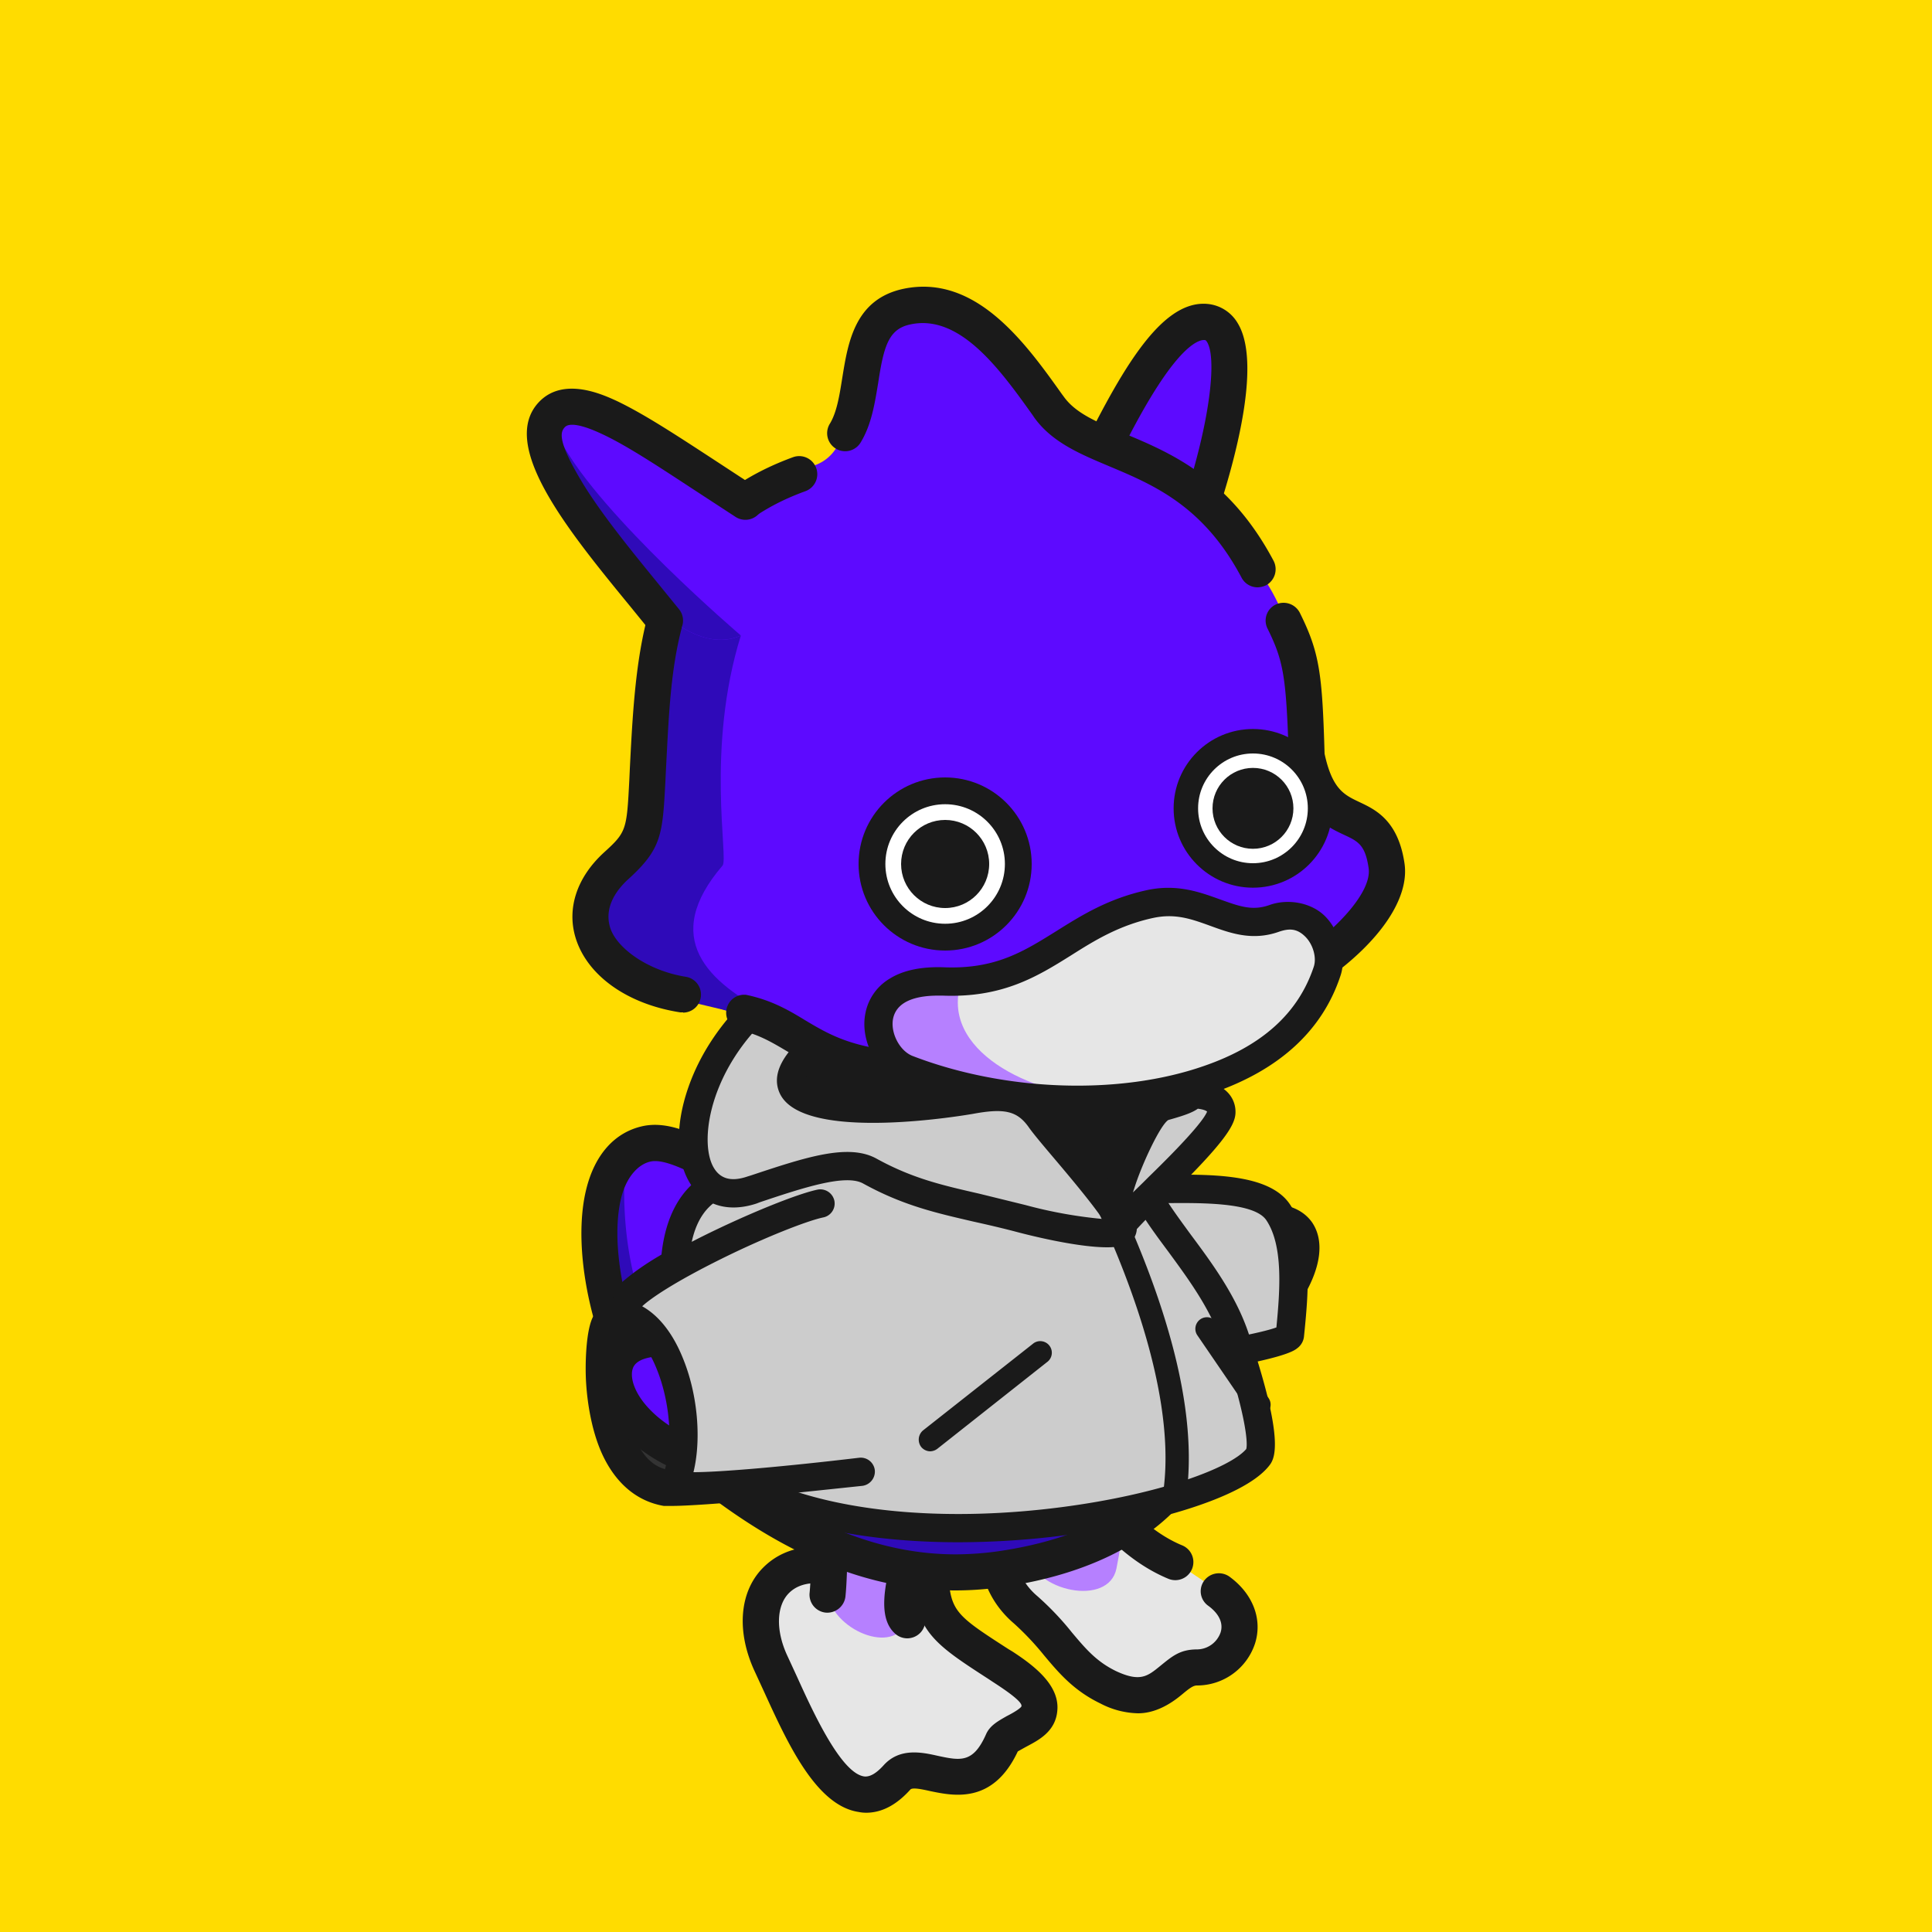 <svg xmlns="http://www.w3.org/2000/svg" viewBox="0 0 750 750"><style>.J{fill:#1a1a1a}.K{fill:#5d0aff}.L{fill:#e6e6e6}.M{fill:#b680ff}.N{fill:#2f0ab9}</style><path d="M0 0h750v750H0z" fill="#ffdc00"/><path d="M473.1 617.7c15.4 11 6.6 29.4-8.6 29.6-10.8.1-13.3 17.7-34.3 7.7-14.9-7.1-18.8-18.8-32-30-22.9-19.5-6.2-54.8 23-51 0 0 13.2 23.5 35.1 32.4" class="L"/><path d="M441.8 665.1a32.9 32.9 0 0 1-14.6-3.8c-10.4-5-16.2-11.9-21.9-18.7a108.6 108.6 0 0 0-11.6-12.3c-12.7-10.8-16.6-27.3-10.1-42s21.8-23.4 38.5-21.2l3.5.4 1.7 3.1c.1.2 12.4 21.4 31.6 29.3a7 7 0 1 1-5.3 13c-18.9-7.8-31.7-24.9-36.5-32.2h-.2a22.2 22.2 0 0 0-20.5 13.3c-3.2 7.1-3.2 17.6 6.4 25.7a112.1 112.1 0 0 1 13.3 14c5.3 6.3 9.5 11.3 17.1 15 9.4 4.4 12.3 2 17.1-1.9s7.7-6.4 14.1-6.5a9.8 9.8 0 0 0 9.4-6.5c1.2-3.6-.5-7.3-4.7-10.4a6.9 6.9 0 0 1-1.7-9.7 7.1 7.1 0 0 1 9.8-1.7c9.1 6.6 13 16.5 10 26a23.7 23.7 0 0 1-22.6 16.3c-1.4 0-3 1.2-5.4 3.2s-9.1 7.6-17.4 7.6z" class="J"/><path d="M398.4 602.9c-3-15-8.4-24.6 8-30 6-2 23 0 26 10s4 11 1 26-32 9-35-6z" class="M"/><path d="M361.2 612c1 18 6.6 21.2 28 35 31 20 2.2 24.1 0 29-12 27-32 4-41 14-21.4 23.8-38.4-22.2-48.7-43.9-13-27.2 5.7-47.1 32.5-34.8" class="L"/><path d="M336.2 703.7a14.3 14.3 0 0 1-2.9-.3c-16.6-2.5-27.7-27-36.7-46.7l-3.5-7.6c-7.3-15.5-6.2-31.1 3.1-40.5s23.6-10.6 38.7-3.7l-5.8 12.7c-9.6-4.3-18.1-4-22.9.9s-5.2 14.5-.4 24.6l3.6 7.8c5.9 13 16.9 37.3 26 38.7 2.2.3 4.7-1.1 7.6-4.3 6.2-6.9 14.8-5.1 21-3.7 8.9 1.9 13.8 2.9 18.8-8.4 1.5-3.4 4.7-5.1 8-7 1.6-.8 4.7-2.5 5.6-3.6s-2.3-4.1-11-9.7l-1.5-1c-20.7-13.4-28.5-18.4-29.7-39.5l14-.8c.8 14 3.3 15.7 23.3 28.6l1.5.9c8.3 5.4 17.8 12.7 17.5 22.1s-8.2 12.7-12.9 15.3l-2.5 1.4c-9.6 20.5-24.8 17.3-34 15.4-3.1-.7-6.9-1.5-7.7-.6-5.4 6-11.1 9-17.2 9z" class="J"/><path d="M321.2 619c-3-15-1.2-77.1 12.3-87.8 15.9-12.4 22.7-10.4 36.1 15.7 4.4 8.7-14.4 66.1-17.4 81.1s-28 6-31-9z" class="M"/><path d="M352.2 636a7.1 7.1 0 0 1-4.7-1.8c-8.7-7.8-2.9-26.5 7.3-56.3 3.5-10.3 8.3-24.3 8.2-28.5-2.5-5-9.1-17.5-13.7-18.5-2.1-.5-5.9 1.5-11.5 5.8-1 .8-4.4 4.8-6.6 22.9-1.5 12.5-1.8 27.4-2.1 39.4-.2 8.6-.4 16.1-.9 20.8a7.1 7.1 0 0 1-7.8 6.2 7 7 0 0 1-6.1-7.8c.4-4.1.6-11.2.8-19.5.8-35.7 2.4-63.7 14.1-73 7-5.5 14.6-10.3 23-8.5s16 11.7 23.6 26.5c3 5.9.4 14.8-7.8 38.7-4.3 12.7-12.3 36.2-10.6 41.9a7 7 0 0 1 0 9.4 7.1 7.1 0 0 1-5.2 2.3zm10.8-86.9z" class="J"/><path d="M429.5 457.7c20 12 35.6 20.5 57.2 17 43.3-7 1 57-29.3 54" class="K"/><path d="M459.5 535.8h-2.8a7 7 0 1 1 1.4-14c11.7 1.2 27.9-12.2 35.8-25.5 4.5-7.6 4.8-12.5 3.9-13.8s-3.3-1.9-10-.8c-25.2 4-43.8-7.1-61.9-17.9a7 7 0 1 1 7.1-12c20.2 12 33.8 19.1 52.6 16.1 14.3-2.3 20.8 2.4 23.8 6.7 4.7 7 3.5 17.2-3.5 28.9-9.6 16-28.8 32.3-46.4 32.3z" class="J"/><path d="M268.9 568.6c-27.5-24.4-51.9-87.6-26-121 14-18 51.9 15.8 65 11 86-31 45-76 45-76s-16.3-29.8 23-31 22.5 73.8 42.5 91c55 47 84.5 124 1.5 158-38.5 15.8-107 7-151-32z" class="K"/><path d="M342.5 441a53.7 53.7 0 0 0 12.9-13.1s17-32.5 32-31.3c22.1 1.6 22.1 30.6 27.8 43.4 1.3 27.1-43.6 23.8-72.7 1zm-40.3 148c-79.6-41.5-68-115.6-59.9-127.8-.7 101.4 95.7 149.4 186 129.8-14.1 6.5-62.8 33.5-126.1-2z" class="N"/><path d="M370.9 617.4c-33.8 0-66.7-13.6-102.1-41.9-32.4-26-48.8-82.3-41.3-113.5 3.3-13.8 11.2-22.6 22.3-24.9 9.5-1.9 19.2 2.8 29.3 7.9 12.9 6.4 25.1 12.4 36.7 5.9 22.5-12.6 35.2-25.8 36.7-38.2a21.1 21.1 0 0 0-5.7-16.8l-.8-.8-.5-1a32.4 32.4 0 0 1-3.3-8.9c-1.7-7.1-1-13.7 2-19 4.9-8.5 15-13 30.2-13.5 17-.5 29 7.3 35.9 23.2 5.4 12.5 6.7 28 7.9 41.7.5 6.3 1 12.3 1.9 17.2 1.2 6.6 5.7 10.3 14.3 16.9s22 16.9 31.1 36.3a7 7 0 1 1-12.6 6c-7.7-16.4-18-24.3-27-31.2s-17.4-13.3-19.6-25.6c-.9-5.4-1.5-11.7-2.1-18.4-2.6-30.9-6.3-52.8-29.4-52.1-9.7.3-16.2 2.6-18.4 6.4s-.4 10.6 1 13.6a35.4 35.4 0 0 1 9 27.7c-2.1 17.2-16.8 33.6-43.8 48.7-18 10.1-35.6 1.4-49.7-5.6-7.9-3.9-15.5-7.6-20.3-6.6s-9.5 6-11.5 14.3c-6.4 26.5 9.2 77.5 36.5 99.3 32.8 26.3 62.9 38.9 93.5 38.9a123 123 0 0 0 17.1-1.3c31.8-4.8 54-16.8 66-35.8s11.1-38.9 7.3-51.3a7 7 0 1 1 13.4-4c4.6 15.1 5.1 40.7-8.8 62.7s-39.8 36.8-75.8 42.2a127.7 127.7 0 0 1-19.4 1.5z" class="J"/><path d="M315.9 573.2c-7.7.9-52.3 5.1-57.1 4.3-27.7-4.5-26.2-56.2-22.4-63.2 10.7-19.3 46.9-33.5 63.5-36.9" fill="#333"/><path d="M260.7 584.6h-3c-10-1.7-18.1-8.2-23.4-19s-6.7-24.6-6.9-31.5.3-18.4 2.9-23.1c12.3-22.3 51.9-37 68.2-40.4a7.1 7.1 0 0 1 8.2 5.5 7 7 0 0 1-5.4 8.3c-15.4 3.1-49.3 16.5-58.7 33.3-1.7 4.1-3.2 28.2 5.1 43.2 3.1 5.8 7.1 9 12.2 9.8s46.2-3.3 55.1-4.3a6.9 6.9 0 0 1 7.8 6.1 7 7 0 0 1-6.1 7.8c-2.4.2-43.3 4.3-56 4.3z" class="J"/><path d="M323.2 565c-64.8 25.8-106-38.8-72-45s41.6-36.5 59-37c16.9-3.6 31.8 5.3 35.7 21.2 6.8 27.5-.8 48-22.7 60.8z" class="K"/><path d="M293.8 576.8a81.8 81.8 0 0 1-17.9-1.9c-12.9-2.8-24.6-8.9-32.9-17.2s-13.7-21-10.8-30.4c1.3-4.4 5.4-11.9 17.8-14.2 16.4-3 24.2-10.8 32.5-19.1s14-14.1 25.7-17.7a7.007 7.007 0 0 1 4.1 13.4c-8.4 2.5-13.7 7.9-19.9 14.1-9 9.1-19.1 19.3-39.9 23.1q-5.9 1.1-6.9 4.5c-1.1 3.5.7 9.9 7.3 16.4 11.8 11.8 35.9 20.7 68.2 10.5a7.1 7.1 0 0 1 8.8 4.6 7 7 0 0 1-4.6 8.8 105.1 105.1 0 0 1-31.5 5.1zm46-181.1c57.5-.6 88.8 2.6 102.5 22 7.4 10.7-6.3 31.6-8.3 36.7s-125.2-1.7-139.3-33.8c0 0-12.3-24.3 45.1-24.9z" class="J"/><path d="M416.4 533c7.7.9 83.8-9.9 84.3-14.8 1.7-16.9 3.4-35.8-4.5-47.7-9.6-14.4-53.5-6.5-70-9.9" fill="#ccc"/><path d="M417.6 538.6h-1.8a5.5 5.5 0 0 1-4.8-6.1 5.4 5.4 0 0 1 6.1-4.8c6.3.6 66.3-7.9 78.4-12.4 1.4-14.5 2.7-31.7-3.9-41.6-4.8-7.2-26.3-6.8-42-6.6-9.9.2-18.4.3-24.5-1a5.5 5.5 0 0 1-4.3-6.5 5.4 5.4 0 0 1 6.5-4.2c4.9 1 13.3.8 22.1.7 20.3-.3 43.3-.7 51.4 11.5 9.1 13.7 7.1 34.6 5.4 51.3a6.5 6.5 0 0 1-2.5 4.4c-1.5 1.2-5.5 4.4-44.1 10.4-13.4 2-34.5 4.9-42 4.9z" class="J"/><path d="M377.1 461.6c12.1 3.8 18.5 7 41.2 9 32.2 2.8 25.4-14.5 25.4-10 7.4 16.5 27.6 35.1 35.6 58.2 8.6 25.4 12.2 42.9 9 46.9-15.3 19.2-123.7 41.8-188.6 15.8-26.7-10.7-57.1-102.9-22-121.4 32.1-17 33.4-20.5 54.2-20.3 12.5.1 36.3 19 45.2 21.8z" fill="#ccc"/><path d="M372.1 598.7c-28.6 0-54.5-4.1-74.5-12.1-12.9-5.2-22.8-23.1-27.6-33.4-7.8-16.7-12.7-35.7-13.5-52.3-1.2-22.8 5.2-38.6 18.6-45.7 6.4-3.3 11.4-6.1 15.8-8.5 17.6-9.7 23-12.6 41-12.4 9.4 0 22 7.7 33.2 14.5 5.4 3.3 11 6.7 13.7 7.6l5.7 1.8c8.9 3 16 5.3 34.3 6.9 13.2 1.2 17.7-1.4 19.1-2.5s.3-.4.5-.5a3.9 3.9 0 0 1-.2-1.5 5.8 5.8 0 0 1 3.7-5.8 5.4 5.4 0 0 1 6.1 1.4 7.3 7.3 0 0 1 1.8 4.4c2.9 5.7 7.6 12 12.4 18.6 8.2 11 17.4 23.5 22.3 37.8 14.8 43.6 10.1 49.6 8.1 52.1-10.2 12.8-47.1 22.7-79.3 26.9a326.1 326.1 0 0 1-41.2 2.7zm-41.8-153.5c-13.9 0-17.4 2-34.1 11.1l-16 8.7c-6.5 3.4-14 11.1-12.8 35.4 1.8 33.6 20.7 70.5 34.3 76 27.6 11 67.7 14.2 110.2 8.7 38.6-5 65.7-15.3 71.9-22.6.7-2.6-.4-14.4-9.8-41.9-4.3-12.7-12.6-24-20.6-34.9-3.5-4.7-6.9-9.3-9.7-13.7-4.6 3.1-12.4 5.2-25.9 4.1-19.6-1.8-27.5-4.4-36.7-7.4l-5.6-1.8c-4-1.3-9.3-4.5-16.1-8.7-9-5.4-21.3-12.9-27.6-12.9zm153.4 117.5z" class="J"/><path d="M450.5 425.3c4.1-.3 24.1-3.3 23.6 6.7-.3 6-22.5 27-26.4 30.9-6.5 6.5-5.6 5.2-14.3 14.6-3.3 3.6-.6-10.7 1.7-18 1.6-5.3 10.5-28.2 16.7-30 24.1-6.8-1.3-4.2-1.3-4.2z" fill="#ccc"/><path d="M432.6 483.6a5.6 5.6 0 0 1-3-.8c-4-2.3-3.5-7.2-2.6-12.9.7-3.8 1.8-8.6 2.8-12 .1-.3 7-22 15.6-30.5a8.5 8.5 0 0 1-.4-1.7 5.5 5.5 0 0 1 5-5.9c2.4-.2 4.9-.5 7.1-.5 7.7-.4 14.8.3 19.1 4.4a10.8 10.8 0 0 1 3.4 8.6c-.3 4.7-4.6 11.6-26.1 32.6l-1.9 1.8-4.3 4.3c-2.5 2.4-3.9 3.8-9.8 10.3a6.7 6.7 0 0 1-4.9 2.3zm20.9-48.8c-3.3 2.2-10.5 17.9-13.1 26.3l-.6 1.8 4-3.9 2-2c18-17.5 22-23.4 22.8-25.5-.4-.3-1.2-.8-3.6-1.1-2.5 1.8-6.6 3-11.5 4.4z" class="J"/><path d="M323 400.4c-48 35.6 25.4 31.9 53.7 26.6 12.2-2.3 20.6-2 27.3 7.6 5.3 7.5 33.2 37.6 31.7 42.7-.5 3.2-20.3.8-39-4.2-24.1-6.4-39-7.5-59-18.5-9.2-5-25.4.6-45.7 7.4-33.2 11-32.8-52 18-83.1" fill="#ccc"/><path d="M429.8 484.2c-12.3 0-31.8-5.1-34.5-5.8-6.4-1.7-12.1-3-17.5-4.2-14.7-3.4-27.4-6.3-42.8-14.8-6.8-3.7-23 1.6-40 7.3l-1.3.5c-12.1 4-22.3.1-27.2-10.4s-3.6-25.4 3-40.5c7.4-16.8 20.8-31.7 37.7-42.1a5.5 5.5 0 0 1 7.5 1.9 5.4 5.4 0 0 1-1.8 7.5c-34.9 21.4-42.2 56-36.4 68.6 2.5 5.3 7 6.8 13.7 4.5l1.3-.4c21.1-7 37.8-12.6 48.8-6.5 14 7.7 25.5 10.3 39.9 13.6l17.9 4.4a176.1 176.1 0 0 0 29.9 5.4c-4.4-6.5-13.6-17.4-18.6-23.3s-8.1-9.6-9.9-12.1c-4.5-6.5-9.4-7.7-21.8-5.4-.7.1-66.4 11.8-75.1-8.2-4.6-10.5 7.6-21.1 17.1-28.2a5.5 5.5 0 1 1 6.6 8.8c-14.6 10.8-13.7 14.9-13.6 15s5.9 4.7 23.9 5a204.9 204.9 0 0 0 39-3.2c11.7-2.2 23.8-3.2 33 9.9 1.4 2 5.2 6.5 9.2 11.3 20.3 24 24.6 30.6 23.3 35.7a6.7 6.7 0 0 1-2.9 4.1c-1.8 1.1-4.8 1.6-8.4 1.6z" class="J"/><path d="M334.1 571.3c-7.7 1-74 8.8-72.1 4.4 8.2-18.4.7-57.5-17.4-64.8-16.1-6.5 57.3-40.3 73.9-43.7" fill="#ccc"/><path d="M268.9 582.5c-7 0-9.5-.8-11.3-3.2a5.9 5.9 0 0 1-.6-5.9c4.5-10 3.6-27.9-2-41.8-3.2-8.1-7.7-13.7-12.5-15.6s-6-4.8-5.6-8.5.9-10.1 35.9-27.6c17.3-8.6 36.5-16.4 44.6-18.1a5.6 5.6 0 0 1 6.5 4.3 5.5 5.5 0 0 1-4.3 6.5c-5.9 1.2-22.5 7.6-40 16.3s-26.9 15-30.3 18.2c6.5 3.6 12 10.6 15.9 20.4 5.7 14 7.1 31.4 4 44 10.6 0 35.6-2.2 64.3-5.6a5.5 5.5 0 0 1 6.1 4.8 5.6 5.6 0 0 1-4.8 6.1l-38 4c-9.7.9-17.5 1.4-23.3 1.6zm92.2-19.1a4.6 4.6 0 0 1-3.5-1.7 4.7 4.7 0 0 1 .7-6.4l43-33.9a4.5 4.5 0 0 1 5.5 7.1l-42.9 33.9a4.8 4.8 0 0 1-2.8 1zm127.7-13.6a4.7 4.7 0 0 1-3.8-1.9l-20.3-29.7a4.5 4.5 0 0 1 7.4-5.1l20.4 29.7a4.5 4.5 0 0 1-1.2 6.2 4.1 4.1 0 0 1-2.5.8zm-32.5 32.6h-.5a4.5 4.5 0 0 1-4-5c4.8-40.2-18.3-91.5-26-108.3a4.6 4.6 0 0 1 2.3-6 4.5 4.5 0 0 1 5.9 2.3c5.7 12.5 13.9 31.4 19.8 52.1 6.7 23.3 9 43.8 7 61a4.6 4.6 0 0 1-4.5 3.9z" class="J"/><path d="M468.2 120c19.6 2.1 3 61-9 91-4.8 12.1-10 42-37 34-14.6-4.3-23-20-7-50 11-20.6 34-77 53-75z" class="K"/><path d="M431 258.4a36.6 36.6 0 0 1-10.8-1.7 27.6 27.6 0 0 1-18.3-15.9c-4.8-11.4-2.4-26.2 7.1-44.1 2-3.6 4.3-8.4 7-13.9 17.8-36.6 34-66.7 52.9-64.8a15.2 15.2 0 0 1 11.6 7.5c13.4 22.1-13.6 90.2-14.8 93.1s-1.3 3.5-2 5.6c-3.9 11.6-11.4 34.2-32.7 34.2zM467.3 132c-1.5 0-7 1.2-17.5 17.3-7.8 11.9-15.3 27.3-21.3 39.7l-7.1 14.3c-7.2 13.6-9.6 25-6.6 32.1 1.6 3.9 4.8 6.5 9.4 7.9 14.2 4.2 19.8-4.2 26.3-23.5.7-2.3 1.5-4.5 2.2-6.4 15.4-38.4 20.6-72.7 15.9-80.6-.5-.8-.7-.8-1.1-.8z" class="J"/><path d="M264.8 387.8c-20-4-50-24-26-52 11.6-13.5 13.9-12.3 12.1-33.9-3.2-41.1 5.5-101.3 64.9-121.1 24-8 4.6-53.9 31-62s46.8 20.5 60 39c15 21 48 18 70 48 16.4 22.3 27.8 30.2 30 87.4 7 34 26 13.6 31 42.6 3.5 19.9-36.7 60-117.4 72.9-112.6 18.1-99.6-9.7-155.6-20.9z" class="K"/><path d="M287.6 246.7c-13.7 44-4.7 86.6-7.1 89.3-24 28-6.4 45.3 19.6 58.3 0 0-1.5 1.1-5.8.6s-13.6-3-26.1-5.9c-20-4-49-27.5-25-55.5 11.5-13.4 13.8-12.2 12.1-33.9-1.2-15.4-2.1-42.6 6.9-61.6Z" class="N"/><path d="M488.2 228a7 7 0 0 1-6.2-3.7c-14.8-28-34.3-36.1-51.4-43.3-11.4-4.8-22.2-9.3-29.1-18.9l-.6-.9c-12.5-17.5-28.1-39.3-47.3-35.3-8.6 1.7-10.5 8.3-12.7 22.8-1.3 7.9-2.6 16.1-6.7 22.9a7 7 0 1 1-12-7.2c2.7-4.5 3.7-11 4.8-17.9 2.2-13.5 4.8-30.4 23.8-34.4 28.1-5.8 47.4 21.2 61.5 41l.6.8c4.6 6.5 12.8 9.9 23.1 14.2 18.3 7.6 41.2 17.2 58.4 49.6a7.1 7.1 0 0 1-2.9 9.5 8 8 0 0 1-3.3.8zm-128 194.5c-30.6 0-43.1-7.5-54.5-14.3-6.1-3.6-11.2-6.7-19-8.4a7 7 0 0 1 3-13.6c10 2.1 16.7 6.1 23.1 10 15.1 9 32.2 19.2 106.8 5.9 34.7-6.2 65.7-18 87.1-33.2 12.8-9 25.9-22.9 24.6-31.9s-4.1-10.4-9.5-12.9c-7.2-3.4-17.1-7.9-21.5-29.2v-1.2c-1-31-2-37-8.2-49.6a6.9 6.9 0 0 1 3.1-9.4 7.1 7.1 0 0 1 9.4 3.2c7.7 15.5 8.7 23.7 9.6 54.7 3 13.9 7.7 16 13.6 18.8s14.9 6.9 17.4 23.6c2.1 13.5-9.3 30.4-30.3 45.3-16.3 11.6-45.6 27.2-92.8 35.6-26.6 4.7-46.5 6.6-61.9 6.6zm-95-29.5h-1.1c-20.7-3.2-36.3-14.4-40.7-29.1-3.4-11.4.6-23.4 11.1-33 8.7-7.9 8.8-8.7 9.8-28.1l.2-4.4c1.3-25.6 2.6-49.8 10.6-70.8 9.2-24.2 26.5-40.5 52.7-50.1a7.023 7.023 0 1 1 4.8 13.2c-22.5 8.2-36.6 21.5-44.4 41.9s-8.4 42.1-9.7 66.6l-.2 4.3c-1.1 20.5-1.4 26-14.4 37.8-4.5 4.1-9.4 10.7-7.1 18.6s14.4 16.9 29.5 19.3a7 7 0 0 1-1.1 13.9z" class="J"/><path d="M301.3 232.8c-13.6 24.4-33.2 16.2-47.3 2.1-22.2-22.3-47.9-64.2-39.4-73.5 10.5-11.6 59.6 25.9 76.6 37.6s16.6 22 10.1 33.8z" class="K"/><path d="M287.6 246.7c-11.3 5-23.8-2-33.6-11.8-19.1-19.2-40.9-70.1-36.1-63.3 15.4 28.8 69.7 75.1 69.7 75.1z" class="N"/><path d="M258.1 247.9a7 7 0 0 1-5.4-2.6l-7.8-9.6c-24.1-29.4-51.4-62.7-35.8-79.5 9.5-10.2 24.9-3 30-.7 10.4 4.9 22.8 13 37.2 22.4l16.5 10.8a7 7 0 1 1-7.5 11.8l-16.7-10.9c-13.9-9.1-25.9-17-35.3-21.3-7.3-3.4-12.3-4.3-14-2.5s-3.3 5 7.1 22.1c7.7 12.5 19.2 26.5 29.3 38.9l7.9 9.7a7 7 0 0 1-5.5 11.4z" class="J"/><path d="M348.2 410c-14.9-9.5-6.1-29 21-29 24 0 35.3-19.4 67-26 24-5 40 5.8 60 2s19.5 11.9 18 22c-2 14-10 24-47 39-34 13.8-89 11-119-8z" class="L"/><path d="M428.2 426s-40 6-74-10c-20.8-9.8-14-32 5-34 5.1-.5 14-1 14-1-8.9 26.7 27.1 44.1 55 45z" class="M"/><g class="J"><path d="M418.3 432.4c-23.2 0-47-4.1-68.1-12.3-9.9-3.8-16.5-16.2-14.2-27a20 20 0 0 1 9.4-13.2c5.3-3.3 12.4-4.7 21-4.4 20 .8 30.9-6.1 43.6-14 9.9-6.2 20.1-12.6 35-15.9 11.8-2.6 20.7.7 28.5 3.5s12.7 4.6 19.4 2.2 15.8-1.2 21.4 4.3 8.6 15.7 6.1 23.1c-7 21.3-23.7 36.6-49.4 45.5-15.8 5.5-34 8.2-52.7 8.2zm-54.2-45.9c-6.6 0-15.8 1.3-17.4 8.9-1.1 5.5 2.5 12.5 7.5 14.5 35.8 13.8 80.2 15.4 113.2 3.9C490 406 504 393.3 510 375.3c1.2-3.6-.3-8.8-3.4-11.8s-6-3.2-10.1-1.8c-10.4 3.7-19 .5-26.7-2.3s-13.8-4.9-22.4-3c-13.1 2.9-22.5 8.7-31.5 14.4-13.1 8.2-26.6 16.6-49.9 15.7z"/><circle cx="486.4" cy="313.8" r="30.8"/></g><circle cx="486.4" cy="313.8" r="21.3" fill="#fff"/><g class="J"><circle cx="486.4" cy="313.8" r="15.7"/><circle cx="366.9" cy="335.4" r="33.6"/></g><circle cx="366.9" cy="335.4" r="23.2" fill="#fff"/><circle cx="366.9" cy="335.4" r="17.1" class="J"/></svg>